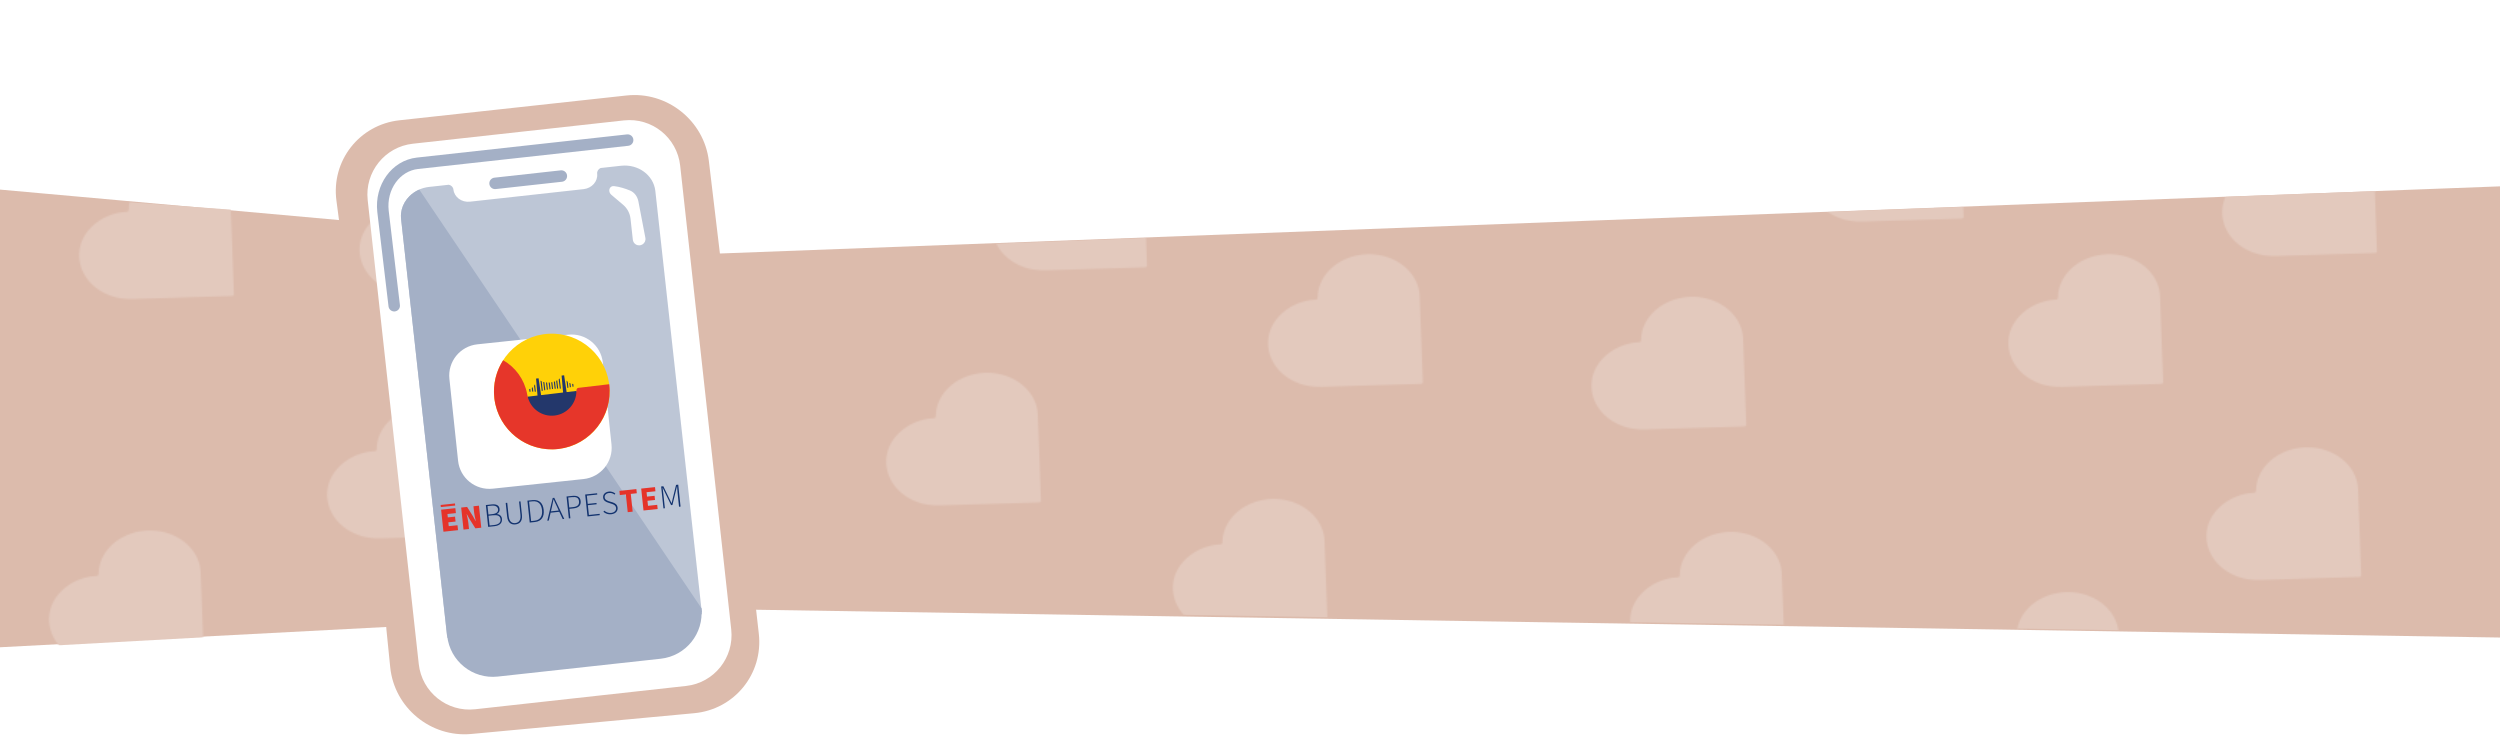 <svg viewBox="0 0 1744 517" fill="none" xmlns="http://www.w3.org/2000/svg">
<path fill-rule="evenodd" clip-rule="evenodd" d="M236.483 153.506L234.695 140.001C230.997 112.079 250.698 86.963 278.698 83.904L437.022 66.609C465.276 63.523 491.127 84.064 494.497 112.277L502.208 176.841L1744 130V444.741L505 425L-9 452V131.452L236.483 153.506Z" fill="#DCBBAC"/>
<path d="M269.594 439.485C267.086 414.652 285.764 393.114 310.73 392.048L480.83 384.786C504.272 383.785 524.739 401.283 527.37 424.575L529.351 442.117C532.513 470.105 512.341 494.913 484.296 497.527L328.787 512.018C300.507 514.654 275.072 493.725 272.218 465.473L269.594 439.485Z" fill="#DCBBAC"/>
<mask id="mask0_1641_117" style="mask-type:alpha" maskUnits="userSpaceOnUse" x="34" y="62" width="1625" height="444">
<path d="M1131.44 297.079C1136.72 299.072 1142.3 299.738 1148.08 299.563C1158.65 299.242 1169.23 298.921 1179.81 298.6L1216.81 297.478C1218 297.442 1218.21 296.796 1218.19 296.211L1215.98 236.248C1215.92 234.588 1215.69 232.98 1215.35 231.376C1212.3 218.501 1199.86 208.751 1184.75 207.251C1169.24 205.763 1154.45 212.914 1147.97 225.001C1145.93 228.784 1144.87 232.78 1144.8 236.941C1144.75 238.752 1144.29 238.712 1142.69 238.815C1141.66 238.846 1140.58 238.972 1139.55 239.105C1124.47 241.419 1112.4 252.303 1110.51 265.031C1108.49 278.504 1116.93 291.605 1131.49 297.031" fill="#E3C9BD"/>
<path d="M1393.44 503.079C1398.72 505.072 1404.3 505.738 1410.08 505.563C1420.65 505.242 1431.23 504.921 1441.81 504.6L1478.81 503.478C1480 503.442 1480.21 502.796 1480.19 502.211L1477.98 442.248C1477.92 440.588 1477.69 438.98 1477.35 437.376C1474.3 424.501 1461.86 414.751 1446.75 413.251C1431.24 411.763 1416.45 418.914 1409.97 431.001C1407.93 434.784 1406.87 438.78 1406.8 442.941C1406.75 444.752 1406.29 444.712 1404.69 444.815C1403.66 444.846 1402.58 444.972 1401.55 445.105C1386.47 447.419 1374.4 458.303 1372.51 471.031C1370.49 484.504 1378.93 497.605 1393.49 503.031" fill="#E3C9BD"/>
<path d="M1158.44 461.079C1163.72 463.072 1169.3 463.738 1175.08 463.563C1185.65 463.242 1196.23 462.921 1206.81 462.6L1243.81 461.478C1245 461.442 1245.21 460.796 1245.19 460.211L1242.98 400.248C1242.92 398.588 1242.69 396.98 1242.35 395.376C1239.3 382.501 1226.86 372.751 1211.75 371.251C1196.24 369.763 1181.45 376.914 1174.97 389.001C1172.93 392.784 1171.87 396.78 1171.8 400.941C1171.75 402.752 1171.29 402.712 1169.69 402.815C1168.66 402.846 1167.58 402.972 1166.55 403.105C1151.47 405.419 1139.4 416.303 1137.51 429.031C1135.49 442.504 1143.93 455.605 1158.49 461.031" fill="#E3C9BD"/>
<path d="M839.444 438.079C844.724 440.072 850.299 440.738 856.076 440.563C866.65 440.242 877.233 439.921 887.807 439.6L924.807 438.478C926.002 438.442 926.211 437.796 926.19 437.211L923.985 377.248C923.924 375.588 923.692 373.98 923.349 372.376C920.303 359.501 907.861 349.751 892.753 348.251C877.242 346.763 862.452 353.914 855.968 366.001C853.93 369.784 852.872 373.78 852.801 377.941C852.747 379.752 852.29 379.712 850.693 379.815C849.661 379.846 848.581 379.972 847.554 380.105C832.474 382.419 820.395 393.303 818.514 406.031C816.487 419.504 824.93 432.605 839.493 438.031" fill="#E3C9BD"/>
<path d="M272.08 202.168C277.361 204.161 282.936 204.826 288.713 204.651C299.287 204.331 309.87 204.01 320.444 203.689L357.444 202.566C358.639 202.53 358.848 201.884 358.826 201.3L356.622 141.337C356.56 139.677 356.329 138.069 355.986 136.464C352.939 123.589 340.498 113.839 325.39 112.339C309.878 110.851 295.089 118.002 288.605 130.089C286.567 133.873 285.509 137.868 285.438 142.029C285.384 143.841 284.927 143.8 283.33 143.903C282.298 143.934 281.218 144.061 280.19 144.193C265.111 146.508 253.032 157.391 251.15 170.119C249.124 183.593 257.567 196.694 272.13 202.119" fill="#E3C9BD"/>
<path d="M1422.28 267.361C1427.56 269.354 1433.13 270.02 1438.91 269.845C1449.48 269.524 1460.07 269.203 1470.64 268.882L1507.64 267.76C1508.83 267.724 1509.04 267.077 1509.02 266.493L1506.82 206.53C1506.76 204.87 1506.52 203.262 1506.18 201.657C1503.13 188.783 1490.69 179.033 1475.59 177.533C1460.07 176.045 1445.28 183.195 1438.8 195.283C1436.76 199.066 1435.7 203.062 1435.63 207.222C1435.58 209.034 1435.12 208.993 1433.52 209.096C1432.49 209.128 1431.41 209.254 1430.39 209.387C1415.31 211.701 1403.23 222.585 1401.35 235.313C1399.32 248.786 1407.76 261.887 1422.33 267.313" fill="#E3C9BD"/>
<path d="M1283.1 152.08C1288.38 154.073 1293.95 154.738 1299.73 154.563C1310.3 154.243 1320.89 153.922 1331.46 153.601L1368.46 152.478C1369.66 152.442 1369.86 151.796 1369.84 151.211L1367.64 91.249C1367.58 89.588 1367.35 87.981 1367 86.376C1363.96 73.501 1351.51 63.751 1336.41 62.251C1320.89 60.763 1306.11 67.914 1299.62 80.001C1297.58 83.785 1296.53 87.78 1296.45 91.941C1296.4 93.753 1295.94 93.712 1294.35 93.815C1293.31 93.846 1292.23 93.973 1291.21 94.105C1276.13 96.419 1264.05 107.303 1262.17 120.031C1260.14 133.505 1268.58 146.606 1283.15 152.031" fill="#E3C9BD"/>
<path d="M905.826 267.361C911.106 269.354 916.681 270.02 922.458 269.845C933.032 269.524 943.615 269.203 954.189 268.882L991.189 267.76C992.384 267.724 992.593 267.077 992.571 266.493L990.367 206.53C990.306 204.87 990.074 203.262 989.731 201.657C986.685 188.783 974.243 179.033 959.135 177.533C943.623 176.045 928.834 183.195 922.35 195.283C920.312 199.066 919.254 203.062 919.183 207.222C919.129 209.034 918.672 208.993 917.075 209.096C916.043 209.128 914.963 209.254 913.935 209.387C898.856 211.701 886.777 222.585 884.895 235.313C882.869 248.786 891.312 261.887 905.875 267.313" fill="#E3C9BD"/>
<path d="M639.444 350.079C644.724 352.072 650.299 352.738 656.076 352.563C666.65 352.242 677.233 351.921 687.807 351.6L724.807 350.478C726.002 350.442 726.211 349.796 726.19 349.211L723.985 289.248C723.924 287.588 723.692 285.98 723.349 284.376C720.303 271.501 707.861 261.751 692.753 260.251C677.242 258.763 662.452 265.914 655.968 278.001C653.93 281.784 652.872 285.78 652.801 289.941C652.747 291.752 652.29 291.712 650.693 291.815C649.661 291.846 648.581 291.972 647.554 292.105C632.474 294.419 620.395 305.303 618.514 318.031C616.487 331.504 624.93 344.605 639.493 350.031" fill="#E3C9BD"/>
<path d="M249.444 373.079C254.724 375.072 260.299 375.738 266.076 375.563C276.65 375.242 287.233 374.921 297.807 374.6L334.807 373.478C336.002 373.442 336.211 372.796 336.19 372.211L333.985 312.248C333.924 310.588 333.692 308.98 333.349 307.376C330.303 294.501 317.861 284.751 302.753 283.251C287.242 281.763 272.452 288.914 265.968 301.001C263.93 304.784 262.872 308.78 262.801 312.941C262.747 314.752 262.29 314.712 260.693 314.815C259.661 314.846 258.581 314.972 257.554 315.105C242.474 317.419 230.395 328.303 228.514 341.031C226.487 354.504 234.93 367.605 249.493 373.031" fill="#E3C9BD"/>
<path d="M713.444 186.079C718.724 188.072 724.299 188.738 730.076 188.563C740.65 188.242 751.233 187.921 761.807 187.6L798.807 186.478C800.002 186.442 800.211 185.796 800.19 185.211L797.985 125.248C797.924 123.588 797.692 121.98 797.349 120.376C794.303 107.501 781.861 97.751 766.753 96.251C751.242 94.763 736.452 101.914 729.968 114.001C727.93 117.784 726.872 121.78 726.801 125.941C726.747 127.752 726.29 127.712 724.693 127.815C723.661 127.846 722.581 127.972 721.554 128.105C706.474 130.419 694.395 141.303 692.514 154.031C690.487 167.504 698.93 180.605 713.493 186.031" fill="#E3C9BD"/>
<path d="M76.444 206.079C81.724 208.072 87.299 208.738 93.076 208.563C103.65 208.242 114.233 207.921 124.807 207.6L161.807 206.478C163.002 206.442 163.211 205.796 163.19 205.211L160.985 145.248C160.924 143.588 160.692 141.98 160.349 140.376C157.303 127.501 144.861 117.751 129.753 116.251C114.242 114.763 99.452 121.914 92.968 134.001C90.93 137.784 89.872 141.78 89.801 145.941C89.747 147.752 89.29 147.712 87.693 147.815C86.661 147.846 85.582 147.972 84.554 148.105C69.474 150.419 57.395 161.303 55.514 174.031C53.487 187.504 61.93 200.605 76.493 206.031" fill="#E3C9BD"/>
<path d="M55.444 460.079C60.724 462.072 66.299 462.738 72.076 462.563C82.65 462.242 93.233 461.921 103.807 461.6L140.807 460.478C142.002 460.442 142.211 459.796 142.19 459.211L139.985 399.248C139.924 397.588 139.692 395.98 139.349 394.376C136.303 381.501 123.861 371.751 108.753 370.251C93.242 368.763 78.452 375.914 71.968 388.001C69.93 391.784 68.872 395.78 68.801 399.941C68.747 401.752 68.29 401.712 66.693 401.815C65.661 401.846 64.582 401.972 63.554 402.105C48.474 404.419 36.395 415.303 34.514 428.031C32.487 441.504 40.93 454.605 55.493 460.031" fill="#E3C9BD"/>
<path d="M1560.44 402.079C1565.72 404.072 1571.3 404.738 1577.08 404.563C1587.65 404.242 1598.23 403.921 1608.81 403.6L1645.81 402.478C1647 402.442 1647.21 401.796 1647.19 401.211L1644.98 341.248C1644.92 339.588 1644.69 337.98 1644.35 336.376C1641.3 323.501 1628.86 313.751 1613.75 312.251C1598.24 310.763 1583.45 317.914 1576.97 330.001C1574.93 333.784 1573.87 337.78 1573.8 341.941C1573.75 343.752 1573.29 343.712 1571.69 343.815C1570.66 343.846 1569.58 343.972 1568.55 344.105C1553.47 346.419 1541.4 357.303 1539.51 370.031C1537.49 383.504 1545.93 396.605 1560.49 402.031" fill="#E3C9BD"/>
<path d="M1571.44 176.079C1576.72 178.072 1582.3 178.738 1588.08 178.563C1598.65 178.242 1609.23 177.921 1619.81 177.6L1656.81 176.478C1658 176.442 1658.21 175.796 1658.19 175.211L1655.98 115.248C1655.92 113.588 1655.69 111.98 1655.35 110.376C1652.3 97.501 1639.86 87.751 1624.75 86.251C1609.24 84.763 1594.45 91.914 1587.97 104.001C1585.93 107.784 1584.87 111.78 1584.8 115.941C1584.75 117.752 1584.29 117.712 1582.69 117.815C1581.66 117.846 1580.58 117.972 1579.55 118.105C1564.47 120.419 1552.4 131.303 1550.51 144.031C1548.49 157.504 1556.93 170.605 1571.49 176.031" fill="#E3C9BD"/>
</mask>
<g mask="url(#mask0_1641_117)">
<path d="M-2 134.5L220 150.5L497.5 177.5C984.093 158.95 1256.91 148.55 1743.5 130V444L588.5 425L298 436L-2 452.5V134.5Z" fill="#E3C9BD"/>
</g>
<path d="M256.503 139.624C254.347 120.045 268.443 102.422 287.986 100.262L435.2 83.996C454.742 81.836 472.332 95.958 474.488 115.538L510.112 439.153C512.267 458.733 498.172 476.356 478.629 478.515L331.415 494.782C311.872 496.941 294.282 482.819 292.127 463.24L256.503 139.624Z" fill="white"/>
<path fill-rule="evenodd" clip-rule="evenodd" d="M457.153 133.122C457.159 133.165 457.163 133.208 457.168 133.252L489.707 428.284C466.987 444.749 438.012 455.995 403.435 459.808C370.627 463.427 339.122 457.694 312.016 444.89L279.804 152.813C279.765 152.46 279.736 152.108 279.717 151.757C279.515 147.99 280.462 144.371 282.286 141.212C283.209 139.611 284.358 138.128 285.698 136.803C289.175 133.366 293.932 130.995 299.353 130.397L313.109 128.88C314.796 129.227 316.123 130.527 316.308 132.208C316.895 137.529 322.06 141.326 327.843 140.688L407.167 131.939C412.952 131.301 417.165 126.471 416.578 121.149C416.393 119.469 417.403 117.911 418.975 117.204L433.204 115.635C445.173 114.315 455.865 122.135 457.153 133.122Z" fill="#A4B0C6" fill-opacity="0.72"/>
<path fill-rule="evenodd" clip-rule="evenodd" d="M292.498 132.242C289.917 133.366 287.62 134.928 285.709 136.81C284.369 138.129 283.22 139.606 282.295 141.2C280.47 144.347 279.522 147.951 279.722 151.702C279.741 152.051 279.769 152.402 279.808 152.753L311.882 443.572C338.98 456.309 370.481 462.002 403.289 458.383C437.866 454.57 466.844 443.358 489.571 426.953L489.268 424.207L292.498 132.242Z" fill="#A4B0C6"/>
<g filter="url(#filter0_d_1641_117)">
<path d="M347.014 226.197L410.399 219.481C422.448 218.204 433.249 226.918 434.523 238.945L440.58 296.1C441.854 308.127 433.12 318.911 421.071 320.188L357.686 326.904C345.637 328.181 334.836 319.467 333.562 307.44L327.505 250.285C326.231 238.258 334.965 227.474 347.014 226.197Z" fill="white"/>
</g>
<path d="M275.009 213.271L267.178 147.413C265.308 130.582 276.082 115.573 291.237 113.901L437.845 97.732" stroke="#A4B0C6" stroke-width="8" stroke-linecap="round"/>
<path d="M345.353 127.913L391.604 122.812" stroke="#A4B0C6" stroke-width="8" stroke-linecap="round"/>
<path d="M439.475 132.898C436.268 131.573 432.289 130.295 428.401 129.836C425.529 129.498 424.09 132.602 425.682 135.013C425.893 135.332 426.148 135.62 426.44 135.867L434.692 142.86C437.584 145.311 439.427 148.774 439.842 152.538L441.463 167.23C441.602 168.494 442.281 169.636 443.324 170.366C446.579 172.638 450.956 169.809 450.21 165.913L445.345 140.515C444.703 137.161 442.636 134.205 439.475 132.898Z" fill="white"/>
<path d="M307.721 355.552L317.662 354.499L318.027 357.94L312.139 358.564L312.39 360.935L317.437 360.4L317.802 363.841L312.755 364.376L313.038 367.052L319.156 366.404L319.521 369.845L309.35 370.923L307.721 355.552Z" fill="#E5332A"/>
<path d="M317.391 351.2L307.373 352.262L307.528 353.73L317.546 352.669L317.391 351.2Z" fill="#E5332A"/>
<path d="M321.715 354.069L325.845 353.632L329.939 360.158L331.757 363.445L331.91 363.429C331.401 361.511 331.013 359.563 330.75 357.597L330.28 353.162L334.104 352.756L335.733 368.127L331.603 368.565L327.509 362.039L325.691 358.752L325.538 358.768C326.044 360.686 326.431 362.634 326.698 364.6L327.168 369.035L323.344 369.44L321.715 354.069Z" fill="#E5332A"/>
<path d="M344.584 366.258C347.643 365.933 349.441 364.66 349.182 362.213C348.922 359.766 346.998 359.119 343.862 359.452L340.804 359.776L341.525 366.582L344.584 366.258ZM343.391 358.651C346.526 358.319 347.628 357.042 347.442 355.283C347.255 353.524 345.673 352.454 342.843 352.754L340.09 353.046L340.714 358.935L343.391 358.651ZM338.93 352.318L343.06 351.881C346.195 351.548 348.229 352.493 348.496 355.016C348.622 355.758 348.491 356.521 348.125 357.179C347.759 357.836 347.179 358.349 346.482 358.633C347.408 358.594 348.312 358.921 349 359.542C349.688 360.163 350.104 361.03 350.16 361.955C350.476 364.937 348.42 366.702 344.979 367.066L340.543 367.536L338.93 352.318Z" fill="#12326E"/>
<path d="M353.769 360.258L352.772 350.852L353.843 350.738L354.824 359.991C355.261 364.121 357.303 365.142 359.444 364.915C361.585 364.688 363.52 363.245 363.083 359.116L362.102 349.863L363.096 349.757L364.093 359.164C364.595 363.905 362.218 365.549 359.541 365.833C356.865 366.116 354.272 364.999 353.769 360.258Z" fill="#12326E"/>
<path d="M372.879 363.259C377.085 362.814 378.544 359.798 378.122 355.821C377.701 351.845 375.65 349.278 371.444 349.724L369.073 349.975L370.508 363.511L372.879 363.259ZM367.914 349.247L371.508 348.866C376.249 348.364 378.775 351.035 379.269 355.7C379.764 360.364 377.87 363.658 373.129 364.161L369.535 364.542L367.914 349.247Z" fill="#12326E"/>
<path d="M384.324 356.711L389.754 356.136L388.536 353.404C387.653 351.641 386.948 350.092 386.218 348.313L386.142 348.321C385.801 350.214 385.436 351.876 385.019 353.776L384.324 356.711ZM385.577 347.376L386.648 347.262L393.622 361.99L392.552 362.103L390.157 357.021L384.116 357.661L382.84 363.133L381.769 363.246L385.577 347.376Z" fill="#12326E"/>
<path d="M399.711 353.765C402.846 353.433 404.186 352.208 403.918 349.684C403.651 347.161 402.032 346.482 398.897 346.814L396.373 347.081L397.111 354.041L399.711 353.765ZM395.213 346.354L399.037 345.949C402.478 345.584 404.733 346.427 405.065 349.563C405.398 352.698 403.479 354.294 400.038 354.658L397.208 354.958L397.905 361.535L396.834 361.648L395.213 346.354Z" fill="#12326E"/>
<path d="M408.215 344.975L416.55 344.091L416.647 345.009L409.383 345.779L409.99 351.515L416.108 350.866L416.206 351.784L410.088 352.432L410.809 359.238L418.303 358.444L418.401 359.362L409.836 360.269L408.215 344.975Z" fill="#12326E"/>
<path d="M420.935 357.01L421.551 356.249C422.19 356.821 422.939 357.257 423.752 357.53C424.566 357.803 425.426 357.907 426.281 357.835C428.575 357.592 429.967 356.13 429.781 354.371C429.594 352.612 428.205 351.909 426.687 351.451L424.203 350.632C422.838 350.158 420.982 349.427 420.739 347.132C420.496 344.838 422.254 343.183 424.777 342.915C425.578 342.838 426.386 342.92 427.154 343.157C427.923 343.394 428.637 343.781 429.254 344.297L428.715 345.05C428.187 344.61 427.575 344.282 426.916 344.086C426.257 343.89 425.565 343.83 424.883 343.909C422.894 344.12 421.631 345.337 421.81 347.019C421.988 348.701 423.59 349.227 424.718 349.649L427.194 350.392C428.957 350.979 430.592 351.811 430.843 354.181C431.094 356.552 429.361 358.437 426.379 358.753C425.399 358.872 424.406 358.778 423.466 358.477C422.527 358.176 421.663 357.676 420.935 357.01Z" fill="#12326E"/>
<path d="M436.588 344.907L432.382 345.353L432.074 342.447L443.928 341.191L444.236 344.097L440.03 344.542L441.343 356.931L437.901 357.296L436.588 344.907Z" fill="#E5332A"/>
<path d="M447.293 340.832L456.929 339.811L457.237 342.717L451.043 343.373L451.367 346.432L456.644 345.873L456.951 348.779L451.675 349.338L452.048 352.856L458.471 352.175L458.779 355.081L448.914 356.126L447.293 340.832Z" fill="#E5332A"/>
<path d="M461.21 339.359L462.74 339.197L466.9 347.803C467.404 348.91 467.984 350.008 468.48 351.039L468.556 351.03L469.347 347.544L471.61 338.256L473.14 338.094L474.761 353.389L473.69 353.502L472.62 343.408C472.491 342.184 472.397 340.57 472.336 339.262L472.259 339.27L471.4 342.841L469.077 352.29L468.159 352.387L463.906 343.635L462.318 340.324L462.241 340.332C462.379 341.632 462.626 343.23 462.755 344.453L463.825 354.548L462.831 354.653L461.21 339.359Z" fill="#12326E"/>
<path d="M311.976 443.664L489.251 424.248C491.174 441.808 478.498 457.603 460.937 459.526L347.254 471.977C329.694 473.9 313.899 461.224 311.976 443.664Z" fill="#A4B0C6"/>
<path d="M386.851 313.425C409.114 312.369 426.305 293.465 425.248 271.203C424.192 248.941 405.288 231.75 383.026 232.806C360.764 233.862 343.573 252.766 344.629 275.028C345.685 297.291 364.589 314.482 386.851 313.425Z" fill="#FFD108"/>
<path d="M344.861 277.834C347.463 299.933 367.463 315.743 389.554 313.199C411.717 310.532 427.555 290.463 425.002 268.289L424.974 268.032L403.426 270.571C401.897 270.753 402.101 273.088 402.095 273.28L368.283 277.261C367.835 275.781 367.704 274.777 367.704 274.777C365.796 264.57 359.479 256.161 351.01 251.287C346.121 258.881 343.739 268.153 344.876 277.828L344.871 277.828L344.861 277.834Z" fill="#E6362A"/>
<path d="M387.095 266.061C386.85 266.145 386.611 266.234 386.361 266.308L386.935 271.199C387.193 271.187 387.45 271.159 387.693 271.148L387.095 266.066L387.095 266.061Z" fill="#23376B"/>
<path d="M388.711 265.322C388.479 265.452 388.236 265.572 387.993 265.692L388.633 271.109C388.892 271.097 389.15 271.09 389.394 271.094L388.716 265.327L388.711 265.322Z" fill="#23376B"/>
<path d="M390.443 263.971C390.242 264.198 390.014 264.416 389.754 264.62L390.517 271.082C390.786 271.084 391.035 271.093 391.284 271.107L390.443 263.971Z" fill="#23376B"/>
<path d="M385.271 266.577C385.025 266.63 384.778 266.672 384.521 266.716L385.068 271.37C385.326 271.342 385.573 271.31 385.82 271.288L385.265 266.577L385.271 266.577Z" fill="#23376B"/>
<path d="M377.871 266.022C377.564 265.876 377.298 265.723 377.051 265.549L377.901 272.762C378.136 272.689 378.381 272.62 378.641 272.546L377.871 266.022Z" fill="#23376B"/>
<path d="M379.738 266.632C379.466 266.573 379.199 266.508 378.952 266.431L379.644 272.285C379.89 272.227 380.135 272.169 380.387 272.121L379.738 266.627L379.738 266.632Z" fill="#23376B"/>
<path d="M383.517 266.837C383.259 266.86 383.012 266.877 382.758 266.884L383.314 271.605C383.56 271.567 383.818 271.529 384.065 271.502L383.517 266.837Z" fill="#23376B"/>
<path d="M381.645 266.873C381.385 266.86 381.12 266.841 380.876 266.811L381.474 271.898C381.721 271.856 381.967 271.813 382.224 271.764L381.65 266.873L381.645 266.873Z" fill="#23376B"/>
<path d="M369.901 271.216C369.662 271.315 369.418 271.394 369.167 271.468L369.383 273.28C369.641 273.268 369.899 273.251 370.142 273.234L369.901 271.211L369.901 271.216Z" fill="#23376B"/>
<path d="M373.813 273.231L373.206 268.087C373.027 268.463 372.811 268.82 372.568 269.142L373.045 273.21C373.315 273.223 373.57 273.237 373.814 273.251L373.813 273.236L373.813 273.231Z" fill="#23376B"/>
<path d="M371.661 270.117C371.437 270.309 371.207 270.486 370.961 270.647L371.263 273.191C371.521 273.178 371.78 273.182 372.024 273.181L371.661 270.112L371.661 270.117Z" fill="#23376B"/>
<path d="M399.9 267.845C399.641 267.832 399.376 267.813 399.125 267.768L399.366 269.791C399.613 269.749 399.859 269.706 400.116 269.657L399.9 267.845Z" fill="#23376B"/>
<path d="M396.05 266.367C395.732 266.102 395.444 265.81 395.185 265.486L395.793 270.656C396.028 270.582 396.273 270.514 396.534 270.439L396.056 266.372L396.05 266.367Z" fill="#23376B"/>
<path d="M397.972 267.476C397.693 267.37 397.418 267.259 397.168 267.126L397.531 270.194C397.777 270.136 398.023 270.078 398.274 270.03L397.972 267.486L397.972 267.476Z" fill="#23376B"/>
<path d="M395.277 273.522L393.53 261.795L391.769 262.003L392.801 273.816L377.457 275.621L375.71 263.894L373.949 264.101L374.97 275.915L368.133 276.721C370.106 285.134 378.121 290.915 386.905 289.882C395.688 288.849 402.152 281.361 402.104 272.722L395.267 273.528L395.282 273.527L395.277 273.522Z" fill="#23376B"/>
<defs>
<filter id="filter0_d_1641_117" x="313.382" y="219.357" width="127.321" height="121.672" filterUnits="userSpaceOnUse" color-interpolation-filters="sRGB">
<feFlood flood-opacity="0" result="BackgroundImageFix"/>
<feColorMatrix in="SourceAlpha" type="matrix" values="0 0 0 0 0 0 0 0 0 0 0 0 0 0 0 0 0 0 127 0" result="hardAlpha"/>
<feOffset dx="-14" dy="14"/>
<feComposite in2="hardAlpha" operator="out"/>
<feColorMatrix type="matrix" values="0 0 0 0 0 0 0 0 0 0 0 0 0 0 0 0 0 0 0.33 0"/>
<feBlend mode="normal" in2="BackgroundImageFix" result="effect1_dropShadow_1641_117"/>
<feBlend mode="normal" in="SourceGraphic" in2="effect1_dropShadow_1641_117" result="shape"/>
</filter>
</defs>
</svg>
